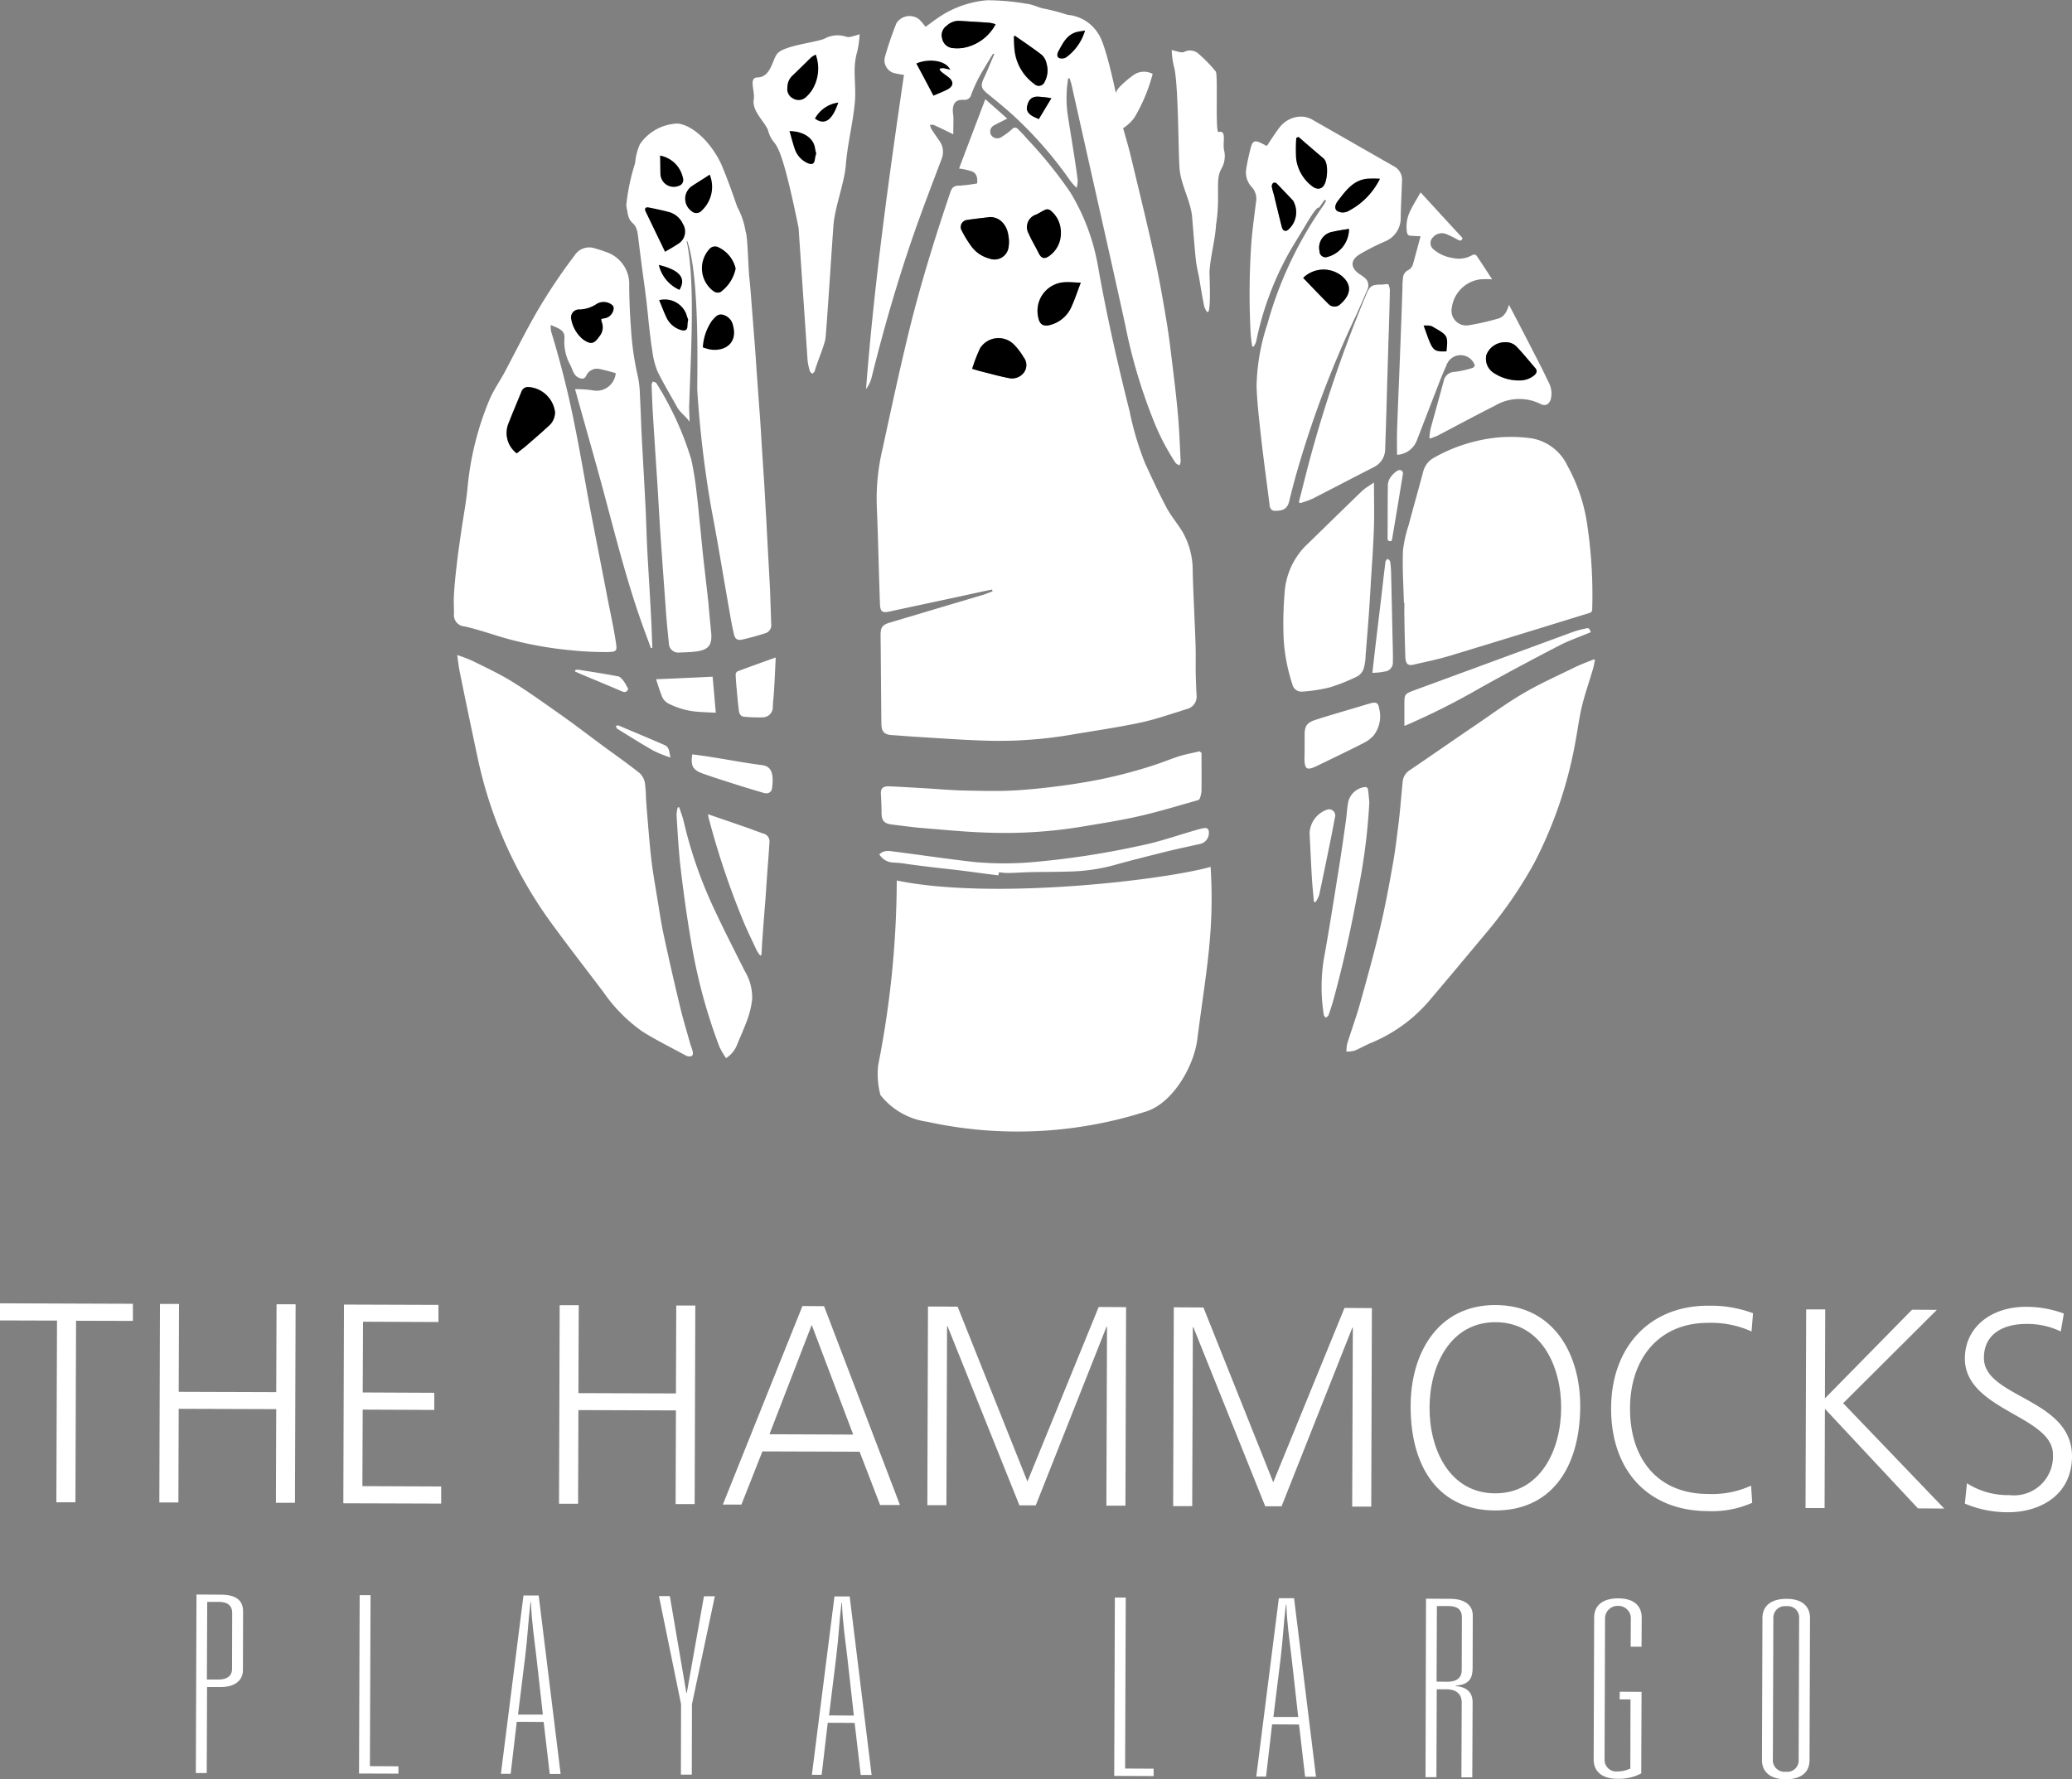 <svg xmlns="http://www.w3.org/2000/svg" width="129.39" height="111.137" viewBox="0 0 129.39 111.137">
  <rect x="0" y="0" width="129.39" height="111.137" fill="#808080" stroke="none"/>
  <g id="white_logo" data-name="white logo" transform="translate(-36.21 -179.493)">
    <g id="Group_4201" data-name="Group 4201">
      <g id="Group_4199" data-name="Group 4199">
        <path id="Path_1054" data-name="Path 1054" d="M39.77,261.98l-3.56-.01V260.9l8.3.03V262l-3.55-.01-.04,11.34H39.73Z" fill="#fff"/>
        <path id="Path_1055" data-name="Path 1055" d="M46.2,260.94h1.19l-.02,5.49,6.09.02.02-5.49h1.19l-.04,12.4H53.44l.02-5.85-6.09-.02-.02,5.85H46.16Z" fill="#fff"/>
        <path id="Path_1056" data-name="Path 1056" d="M57.69,260.98l5.9.02v1.07l-4.71-.02-.02,4.42,4.47.02v1.07l-4.47-.02-.02,4.78,4.92.02v1.07l-6.11-.02Z" fill="#fff"/>
        <path id="Path_1057" data-name="Path 1057" d="M71.16,261.02h1.19l-.02,5.49,6.09.02.02-5.49h1.19l-.04,12.4H78.4l.02-5.85-6.09-.02-.02,5.85H71.12Z" fill="#fff"/>
        <path id="Path_1058" data-name="Path 1058" d="M86.32,261.07l1.35.01,4.74,12.42H91.17l-1.28-3.33-6.07-.02-1.31,3.32H81.35Zm.58,1.18-2.64,6.83,5.23.02Z" fill="#fff"/>
        <path id="Path_1059" data-name="Path 1059" d="M94.16,261.1l1.85.01,4.36,10.92,4.45-10.9,1.71.01-.04,12.4H105.3l.04-11.18h-.03l-4.42,11.16H99.87l-4.49-11.19h-.03l-.04,11.18H94.12Z" fill="#fff"/>
        <path id="Path_1060" data-name="Path 1060" d="M109.51,261.15l1.85.01,4.36,10.92,4.45-10.89,1.71.01-.04,12.4h-1.19l.04-11.18h-.03l-4.42,11.16h-1.02l-4.49-11.19h-.03l-.04,11.18h-1.19Z" fill="#fff"/>
        <path id="Path_1061" data-name="Path 1061" d="M129.61,261.01c3.62.01,5.32,3.07,5.28,6.43-.05,3.8-1.85,6.41-5.32,6.4s-5.25-2.63-5.27-6.43C124.27,264.04,125.99,260.99,129.61,261.01Zm-4.13,6.4c-.01,2.63,1.26,5.35,4.09,5.36s4.12-2.7,4.13-5.33-1.26-5.35-4.09-5.36S125.49,264.78,125.48,267.41Z" fill="#fff"/>
        <path id="Path_1062" data-name="Path 1062" d="M145.59,262.66a6.085,6.085,0,0,0-2.69-.54c-3.12-.01-4.89,2.26-4.9,5.33-.01,3.13,1.69,5.35,4.87,5.36a5.882,5.882,0,0,0,2.69-.52l.07,1.07a6.177,6.177,0,0,1-2.76.52c-3.8-.01-6.07-2.6-6.05-6.44.01-3.77,2.37-6.41,6.1-6.39a7.524,7.524,0,0,1,2.76.47Z" fill="#fff"/>
        <path id="Path_1063" data-name="Path 1063" d="M149,261.28h1.19l-.02,5.56,5.44-5.54,1.55.01-5.85,5.83,6.31,6.58-1.64-.01-5.81-6.22-.02,6.2h-1.19Z" fill="#fff"/>
        <path id="Path_1064" data-name="Path 1064" d="M159.04,272.14a4.718,4.718,0,0,0,2.65.74,2.432,2.432,0,0,0,2.72-2.53c.01-2.43-5.51-2.76-5.5-6.01.01-1.99,1.7-3.23,3.82-3.22a6.731,6.731,0,0,1,2.36.42l-.19,1.12a4.793,4.793,0,0,0-2.19-.47c-1.24,0-2.61.52-2.61,2.12-.01,2.49,5.51,2.52,5.5,6.15-.01,2.5-2.1,3.49-3.96,3.49a6.8,6.8,0,0,1-2.73-.54Z" fill="#fff"/>
      </g>
      <g id="Group_4200" data-name="Group 4200">
        <path id="Path_1065" data-name="Path 1065" d="M48.48,279.09l1.53.01c.92,0,1.39.34,1.38,1.07l-.01,3.64c0,.63-.48,1.06-1.39,1.06h-.85l-.02,5.37h-.68Zm1.39,5.31c.49,0,.83-.21.83-.66l.01-3.49c0-.48-.3-.7-.83-.7h-.73l-.02,4.85Z" fill="#fff"/>
        <path id="Path_1066" data-name="Path 1066" d="M58.67,279.13h.68l-.04,10.68,1.78.01v.46l-2.46-.01Z" fill="#fff"/>
        <path id="Path_1067" data-name="Path 1067" d="M70.16,287.05l-1.68-.01-.38,3.25h-.61l1.41-11.14h.95l1.37,11.15h-.68Zm-.05-.46-.41-3.66c-.13-1.11-.3-2.24-.33-3.36h-.03c-.14,1.11-.19,2.25-.33,3.36l-.45,3.66Z" fill="#fff"/>
        <path id="Path_1068" data-name="Path 1068" d="M80.17,279.2h.68l-1.43,6.74-.01,4.4h-.68l.01-4.4-1.38-6.75h.68l1.03,6.04h.03Z" fill="#fff"/>
        <path id="Path_1069" data-name="Path 1069" d="M89.58,287.11l-1.68-.01-.38,3.25h-.61l1.41-11.14h.95l1.37,11.15h-.68Zm-.05-.46-.41-3.66c-.13-1.11-.3-2.24-.33-3.37h-.03c-.14,1.11-.19,2.25-.33,3.36l-.45,3.66Z" fill="#fff"/>
        <path id="Path_1070" data-name="Path 1070" d="M105.83,279.28h.68l-.04,10.68,1.78.01v.46l-2.46-.01Z" fill="#fff"/>
        <path id="Path_1071" data-name="Path 1071" d="M117.33,287.21l-1.68-.01-.38,3.26h-.61l1.41-11.14h.95l1.37,11.15h-.68Zm-.05-.47-.41-3.66c-.13-1.11-.3-2.24-.33-3.36h-.03c-.14,1.11-.19,2.25-.33,3.36l-.45,3.66Z" fill="#fff"/>
        <path id="Path_1072" data-name="Path 1072" d="M125.26,279.35l1.53.01c.81,0,1.39.34,1.39,1.04l-.01,3.29c0,.6-.19,1.03-1.05,1.09v.03c.61.05,1.05.33,1.05,1.01l-.02,4.69h-.68l.02-4.69c0-.42-.25-.8-.93-.81h-.63l-.02,5.49h-.68Zm1.33,5.19c.58,0,.9-.24.9-.74l.01-3.29c0-.48-.29-.7-.83-.7h-.73l-.02,4.72Z" fill="#fff"/>
        <path id="Path_1073" data-name="Path 1073" d="M137.36,285.16l1.36.01-.02,5.09-.09.05a3.006,3.006,0,0,1-1.39.29c-.95,0-1.49-.44-1.49-1.21l.03-8.86c0-.77.55-1.2,1.5-1.2s1.47.44,1.47,1.21l-.01,1.81h-.68l.01-1.73a.775.775,0,0,0-.79-.82.785.785,0,0,0-.82.81l-.03,8.83a.727.727,0,0,0,.81.7,1.855,1.855,0,0,0,.8-.18l.01-4.32h-.68Z" fill="#fff"/>
        <path id="Path_1074" data-name="Path 1074" d="M149.21,289.43c0,.77-.53,1.2-1.48,1.2s-1.49-.44-1.49-1.21l.03-8.86c0-.77.55-1.2,1.5-1.2s1.47.44,1.47,1.21Zm-.65-8.85a.708.708,0,0,0-.79-.76.724.724,0,0,0-.82.75l-.03,8.83a.724.724,0,0,0,.81.76.709.709,0,0,0,.8-.75Z" fill="#fff"/>
      </g>
    </g>
    <path id="Path_1075" data-name="Path 1075" d="M98.16,216.32c-.24.05-.48.09-.73.15-1.89.41-3.78.81-5.67,1.22-.47.1-.58,0-.6-.48-.02-.62-.04-1.23-.06-1.85-.04-1.45-.08-2.9-.14-4.35a13.466,13.466,0,0,1,.36-3.47c.53-2.44,1.05-4.88,1.64-7.3.72-2.95,1.62-5.85,2.59-8.72.09-.27.2-.43.53-.43a9.246,9.246,0,0,0,1.15-.14c.03-.31-.01-.61-.3-.74a3.9,3.9,0,0,0-.83-.19c.53-1.41,1.08-2.85,1.64-4.33.47.42.91.8,1.37,1.21-.29.15-.55.27-.8.41a.438.438,0,0,0-.2.63.459.459,0,0,0,.64.11,4.514,4.514,0,0,0,.66-.49.229.229,0,0,1,.37,0c.2.2.4.4.58.62a26.834,26.834,0,0,1,2.69,3.33,13.248,13.248,0,0,1,1.72,4.58c.54,3.05,1.22,6.08,1.98,9.09a18.789,18.789,0,0,0,.95,3.21c.43.94.86,1.87,1.34,2.78.28.53.67.99.99,1.5a4.823,4.823,0,0,1,.66,2.52c.04,1.53.13,3.06.18,4.6.02.59,0,1.18.01,1.77.01.45.03.89.05,1.34a.8.8,0,0,1-.6.88c-.97.3-1.93.64-2.91.85-1.4.3-2.82.5-4.23.74a26.822,26.822,0,0,1-5.29.39c-1.47-.04-2.94-.15-4.42-.24-.52-.03-1.04-.08-1.56-.11-.48-.03-.66-.21-.67-.69-.02-1.85-.03-3.71-.05-5.56,0-.48.11-.64.58-.78l5.84-1.74c.19-.06.38-.14.57-.21C98.18,216.39,98.17,216.35,98.16,216.32Zm-1.24-13.79c.2.06.33.1.47.13.6.15,1.2.32,1.81.44a.93.93,0,0,0,.96-.36.8.8,0,0,0-.03-.94,3.581,3.581,0,0,0-.6-.79,1.359,1.359,0,0,0-2.11.22A10.017,10.017,0,0,0,96.92,202.53Zm1.12-9.48c-.52.06-.97.1-1.41.18a.45.45,0,0,0-.35.69,7.986,7.986,0,0,0,.59.96,2.076,2.076,0,0,0,1.12.76.888.888,0,0,0,1.2-.7,2.236,2.236,0,0,0-.01-.73A1.223,1.223,0,0,0,98.04,193.05Zm5.66,4.1c-.34-.01-.64-.04-.94-.03a1.784,1.784,0,0,0-1.73,2.15c.08.49.32.64.79.51a1.966,1.966,0,0,0,1.31-1.17C103.34,198.16,103.5,197.69,103.7,197.15Z" fill="#fff"/>
    <path id="Path_1076" data-name="Path 1076" d="M76.86,219.98c-.23-.63-.47-1.26-.69-1.9-.87-2.51-1.52-5.09-2.21-7.66-.56-2.1-1.17-4.2-1.75-6.3-.03-.09-.05-.18-.09-.32a7.444,7.444,0,0,1,1.08.07,1.2,1.2,0,0,0,1.46-1.07c-.33-.09-.67-.19-1.01-.26a.737.737,0,0,0-.84.44c-.1.18-.22.19-.4.13-.4-.15-.4-.47-.6-.84a2.99,2.99,0,0,1-.35-1.66c.03-.5-.38-.61-.86-.82a1.8,1.8,0,0,0,.03.42,59.576,59.576,0,0,1,1.53,6.16c.32,1.6.59,3.22.89,4.83.37,1.92.75,3.85,1.12,5.77.17.88.37,1.76.5,2.65.08.51.07.59-.51.6a19.765,19.765,0,0,1-2.18-.1,23.19,23.19,0,0,1-3.98-.7c-.93-.25-1.84-.59-2.78-.8a.708.708,0,0,1-.66-.8c0-.4-.03-.81,0-1.21.04-.66.11-1.33.19-1.99.08-.69.18-1.37.28-2.05.13-.89.3-1.77.38-2.65a18.7,18.7,0,0,1,1.37-5.47c.25-.59.63-1.13.94-1.7.54-1.02,1.06-2.05,1.61-3.06a34.6,34.6,0,0,1,2.76-4.24,1.084,1.084,0,0,1,1.28-.44c.22.06.44.13.65.21a2.112,2.112,0,0,1,1.48,2.16c.01.91.05,1.83.12,2.74a18.043,18.043,0,0,0,.43,2.92,6.212,6.212,0,0,1,.12,1.14c.05.84.07,1.68.11,2.51.06,1.16.13,2.32.19,3.49.02.38.04.77.06,1.15.04.9.06,1.8.11,2.7.06,1.09.13,2.19.19,3.28.02.39.04.79.06,1.18.02.42.03.84.05,1.26v.21C76.92,219.97,76.89,219.97,76.86,219.98Zm-8.38-12.17.51-.42c.51-.44,1.02-.89,1.52-1.34a1.089,1.089,0,0,0,.35-.83,1.793,1.793,0,0,0-1.67-1.56.433.433,0,0,0-.42.28c-.26.65-.54,1.29-.79,1.94A1.6,1.6,0,0,0,68.48,207.81Z" fill="#fff"/>
    <path id="Path_1077" data-name="Path 1077" d="M95.74,187.88c-.42-.2-.8-.39-1.19-.57-.08-.04-.18-.01-.27-.02a1.688,1.688,0,0,0,.08.24c.16.25.33.5.5.74a1.189,1.189,0,0,1,.14,1.18c-.54,1.43-1.09,2.86-1.6,4.3-1.08,3.07-1.99,6.2-2.77,9.36a2.116,2.116,0,0,1-.34.69c.51-6.58,1.41-13.1,2.37-19.63a4.805,4.805,0,0,1-.51-.09.825.825,0,0,1-.67-1.06,21.218,21.218,0,0,1,.71-2.08.976.976,0,0,1,1.43-.23,5.584,5.584,0,0,1,.39.46c.37-.27.73-.55,1.11-.78a6.373,6.373,0,0,1,2.71-.88,14.3,14.3,0,0,1,2.49.22c.39.03.79.27,1.18.32a14.2,14.2,0,0,1,1.38.37,2.5,2.5,0,0,1,1.92,1.19c.6.83,1.46,5.5,1.44,5.51.21.77.45,1.54.63,2.32.5,2.08,1.01,4.17,1.47,6.26.28,1.28.5,2.58.72,3.88.15.91.26,1.83.37,2.75.13,1.07.26,2.13.35,3.2.08.93.11,1.86.16,2.79a.754.754,0,0,1-.08.24,1,1,0,0,1-.23-.14,14.526,14.526,0,0,1-1.44-2.8,33.506,33.506,0,0,1-1.71-5.82c-.82-3.75-1.67-7.49-2.51-11.24l-.84-3.75c-.03-.15-.09-.29-.13-.43-.03,0-.06.01-.09.01l-.03.24a7.31,7.31,0,0,0,.03,2.19c.13.84.27,1.68.4,2.52.07.48.15.96.2,1.44a1.9,1.9,0,0,1-.07.45,4.263,4.263,0,0,1-.39-.44,24.8,24.8,0,0,0-3.6-4.12c-.5-.45-1.01-.87-1.53-1.29-.46-.37-.5-.53-.24-1.07.22-.47.41-.95.62-1.43-.02-.01-.05-.03-.07-.04-.07.11-.14.21-.2.32-.25.42-.51.83-.73,1.25a9.283,9.283,0,0,0-.45,1.02.406.406,0,0,1-.42.3c-.5-.03-.71.16-.72.67,0,.16.04.32.04.48C95.75,187.19,95.74,187.51,95.74,187.88Zm2.64-6.87a2.54,2.54,0,0,0-.36-.1c-.61-.04-1.23-.07-1.84-.12a1.161,1.161,0,0,0-.84.3.728.728,0,0,0-.29.79.745.745,0,0,0,.68.61,2.492,2.492,0,0,0,.61-.01A2.837,2.837,0,0,0,98.38,181.01Zm1.21.72c-.03.01-.05.03-.08.04.01.27.01.54.04.81a3,3,0,0,0,1.24,2.16.393.393,0,0,0,.64-.14,1.459,1.459,0,0,0,.12-1.12,1.047,1.047,0,0,0-.29-.55C100.74,182.51,100.16,182.12,99.59,181.73Zm1.49,5.2c.26-.43.51-.83.79-1.3a6.085,6.085,0,0,0-.88-.1c-.38.01-.56.23-.64.64q-.06.36.39.6C100.83,186.82,100.95,186.87,101.08,186.93Z" fill="#fff"/>
    <path id="Path_1078" data-name="Path 1078" d="M135.81,220.72c-.04.19-.07.39-.13.58-.22.75-.48,1.49-.67,2.25-.17.69-.26,1.4-.39,2.11a26.6,26.6,0,0,1-2.62,7.77,27.044,27.044,0,0,1-3.02,4.38c-1.13,1.35-2.26,2.71-3.4,4.05a9.563,9.563,0,0,1-3.67,2.74c-.38.15-.73.36-1.11.52a2.1,2.1,0,0,1-.51.06,2.647,2.647,0,0,1,.05-.5c.27-.86.58-1.71.82-2.57.43-1.54.86-3.09,1.23-4.65.31-1.29.55-2.59.78-3.89.16-.86.26-1.73.37-2.6s.17-1.75.26-2.62a.95.95,0,0,1,.43-.74c1.36-.92,2.7-1.86,4.06-2.78,1.03-.7,2.03-1.44,3.1-2.06,1.01-.59,2.09-1.07,3.15-1.59.39-.19.8-.34,1.2-.5C135.76,220.68,135.78,220.7,135.81,220.72Z" fill="#fff"/>
    <path id="Path_1079" data-name="Path 1079" d="M64.76,220.41a8.229,8.229,0,0,1,.97.37c.85.42,1.71.82,2.51,1.32,1.03.64,2.02,1.36,3.02,2.06.89.63,1.76,1.3,2.64,1.95.75.55,1.52,1.09,2.25,1.67a1.114,1.114,0,0,1,.33.6,8.093,8.093,0,0,1,.07.99c.06.83.13,1.66.2,2.48.06.64.12,1.28.21,1.91s.2,1.25.3,1.87c.12.71.22,1.43.37,2.14.33,1.54.68,3.08,1.05,4.61.19.8.43,1.58.65,2.37a4.28,4.28,0,0,1,.14.43c.04.25-.05.33-.3.29a.578.578,0,0,1-.14-.05c-.91-.5-1.84-.95-2.71-1.5a9.8,9.8,0,0,1-2.43-2.46c-1.11-1.47-2.25-2.93-3.33-4.42a27.013,27.013,0,0,1-4.53-10.25c-.38-1.78-.75-3.55-1.11-5.33C64.85,221.13,64.82,220.8,64.76,220.41Z" fill="#fff"/>
    <path id="Path_1080" data-name="Path 1080" d="M79.09,194.56c.57,2.58.23,7.55.16,10.22-.03.01.04,1.04.01,1.05-.17-.28-.6-.6-.75-.88-.42-.76-.87-1.5-1.25-2.28a4.931,4.931,0,0,1-.31-1.23c-.07-.39-.11-.78-.16-1.17-.04-.34-.08-.68-.11-1.03-.05-.47-.1-.94-.16-1.41s-.13-.94-.19-1.41c-.1-.74-.19-1.47-.28-2.21-.13-1.03-.54-.54-.67-1.56a2.352,2.352,0,0,1-.06-.34,12.812,12.812,0,0,1,.55-2.62,3.678,3.678,0,0,1,.3-1.19,2.967,2.967,0,0,1,2.37-1.29c1.16.15,2.28,1.54,2.74,2.61.36.85.67,1.73.97,2.6a4.734,4.734,0,0,1,.52,1.53c.13.25.17,2.32.23,2.86s.1,1.07.14,1.61c.07.85.13,1.7.2,2.55.04.53.08,1.06.11,1.59.07.91.13,1.82.2,2.73.04.57.08,1.14.11,1.71.06.99.13,1.98.19,2.97l.12,2.13c.06,1.19.13,2.37.19,3.56.02.35.04.7.05,1.05l.06,1.77a.522.522,0,0,1-.38.57c-.47.15-.94.28-1.42.39-.31.07-.46-.03-.53-.34-.12-.52-.21-1.04-.3-1.56-.37-2.1-.71-4.2-1.11-6.29a67.96,67.96,0,0,1-.88-7.43c.02-2.19.09-6.94-.57-9.11a1.066,1.066,0,0,0-.07-.19C79.11,194.55,79.1,194.56,79.09,194.56Z" fill="#fff"/>
    <path id="Path_1081" data-name="Path 1081" d="M123.88,217.14c-.03-1.08-.1-2.16-.06-3.24a7.857,7.857,0,0,1,.36-1.62c.29-1.11.61-2.21.9-3.31a1.376,1.376,0,0,1,.7-.9,10.1,10.1,0,0,1,3.95-1.25,9.261,9.261,0,0,1,2.17.06,3.052,3.052,0,0,1,2.2,1.72,10.724,10.724,0,0,1,1.25,3.83,29.512,29.512,0,0,1,.29,5.06c0,.14-.01.24-.17.29-2.9.89-5.8,1.79-8.71,2.67-.75.23-1.52.38-2.28.56-.35.08-.5-.05-.51-.5-.03-.82-.05-1.65-.06-2.47-.01-.3,0-.6,0-.9Z" fill="#fff"/>
    <path id="Path_1082" data-name="Path 1082" d="M125.47,206.84a4.682,4.682,0,0,1,.07-.54c.27-1,.55-1.99.82-2.99a.71.71,0,0,1,.7-.59,6.239,6.239,0,0,0,1.12-.25c.05-.01.14-.14.12-.17a.933.933,0,0,0-1.77.03c-.27.58-.49,1.18-.72,1.77-.38.97-.75,1.95-1.13,2.92a1.389,1.389,0,0,1-1.23.88c0-.48-.01-.96,0-1.43.04-1.2.09-2.4.14-3.6.07-1.8.14-3.6.2-5.4a4.526,4.526,0,0,1,.05-.74.6.6,0,0,1,.26-.34.618.618,0,0,0,.35-.41c.16-.57.31-1.14.47-1.73l-.6-.03c-.15,0-.22-.06-.25-.22a2.225,2.225,0,0,1,.19-1.3c.18-.39.42-.76.66-1.19.9.98,1.76,1.92,2.62,2.85-.05.18-.14.19-.29.11a6.673,6.673,0,0,0-.71-.35.738.738,0,0,0-.86.21.5.5,0,0,0,.04.73,2.39,2.39,0,0,0,1.22.55,1.692,1.692,0,0,0,1.24-.2.237.237,0,0,1,.22.03c.33.48.65.98.99,1.5a5.911,5.911,0,0,0-.73,0,2.058,2.058,0,0,0-1.79,1.78.919.919,0,0,0,1.05,1.09,14.967,14.967,0,0,0,1.85-.42c.39-.11.55-.46.67-.86.54,1.03,1.06,2.03,1.57,3.03.3.58.6,1.16.88,1.76a1.48,1.48,0,0,1,.16,1.11c-.1.32-.33.45-.63.3a2.974,2.974,0,0,0-2.85.1c-1.19.6-2.36,1.23-3.54,1.85-.16.08-.34.14-.51.21C125.53,206.88,125.5,206.86,125.47,206.84Zm4.75-5.97a1.235,1.235,0,0,0-1.19.8,1.057,1.057,0,0,0,.52,1.16,2.858,2.858,0,0,0,1.62.43,1.388,1.388,0,0,0,.86-.33c.15-.14.19-.28.05-.44-.38-.44-.74-.89-1.14-1.31A.9.9,0,0,0,130.22,200.87Z" fill="#fff"/>
    <path id="Path_1083" data-name="Path 1083" d="M122.01,209.63c0,1.06.03,2.04-.01,3.01-.04,1.15-.13,2.3-.2,3.46-.03.59-.07,1.18-.11,1.76-.06.84-.13,1.69-.2,2.53a3.5,3.5,0,0,1-.12.86.87.87,0,0,1-.38.48,11.534,11.534,0,0,1-1.71.69,9.787,9.787,0,0,1-1.72.27.583.583,0,0,1-.65-.47,11.055,11.055,0,0,1-.54-2.84,22.56,22.56,0,0,1,.06-2.85,4.6,4.6,0,0,1,1.27-2.9c1.2-1.16,2.39-2.34,3.6-3.5C121.51,209.95,121.74,209.82,122.01,209.63Z" fill="#fff"/>
    <path id="Path_1084" data-name="Path 1084" d="M111.24,226.52c0,.8.01,1.59,0,2.39a1.747,1.747,0,0,1-.1.44.216.216,0,0,1-.11.12c-1.21.34-2.41.71-3.63.99-1.16.27-2.34.45-3.52.65a29.535,29.535,0,0,1-6.01.39c-1.37-.04-2.74-.18-4.11-.29-.61-.05-1.21-.14-1.82-.21-.52-.06-.68-.24-.68-.75,0-.39-.02-.77-.04-1.16-.02-.35.12-.5.54-.48.74.03,1.48.08,2.23.12.79.05,1.59.12,2.38.14,1.15.02,2.3.06,3.44-.02,1.31-.09,2.63-.25,3.92-.46a29.829,29.829,0,0,0,4.74-1.17c.47-.16.93-.35,1.4-.5.41-.12.84-.2,1.26-.3A.47.47,0,0,0,111.24,226.52Z" fill="#fff"/>
    <path id="Path_1085" data-name="Path 1085" d="M117.32,210.86c.27-1.06.53-2.12.82-3.17a82.968,82.968,0,0,1,3.39-9.81c.22-.52.35-.61.9-.61h.1c.13-.01.35-.06.38-.01a.9.9,0,0,1,.09.49c-.02,1.05-.05,2.11-.09,3.16-.03,1.15-.07,2.3-.1,3.44-.03,1.05-.06,2.11-.1,3.16a1.251,1.251,0,0,1-.69,1.15c-1.29.66-2.57,1.33-3.86,1.99a6.867,6.867,0,0,1-.76.27A.552.552,0,0,0,117.32,210.86Z" fill="#fff"/>
    <path id="Path_1086" data-name="Path 1086" d="M80.63,219.12c.03.7-.2.97-.97,1.07-.34.04-.68.05-1.02.06a.584.584,0,0,1-.66-.58c-.08-.74-.15-1.48-.2-2.22-.12-1.64-.24-3.28-.35-4.92-.06-.95-.11-1.9-.17-2.85-.1-1.5-.2-3.01-.29-4.51-.03-.55-.05-1.1-.07-1.64a.605.605,0,0,1,.08-.21c.07.04.19.05.22.11a19.593,19.593,0,0,1,2.18,4.77,20.877,20.877,0,0,1,.35,2.24c.08.63.13,1.27.2,1.91.06.57.11,1.14.17,1.71s.13,1.13.19,1.7c.06.51.12,1.02.17,1.52C80.51,217.88,80.57,218.5,80.63,219.12Z" fill="#fff"/>
    <path id="Path_1087" data-name="Path 1087" d="M87.75,181.88a1.7,1.7,0,0,1,1.31-.09.587.587,0,0,0,.32-.01,5,5,0,0,0,.51-.15,6.342,6.342,0,0,1-.14,1.06c-.34,1.11-.05,2.06-.16,3.22-.12,1.28-.46,2.6-.56,3.88-.09,1.14-.68,2.61-.77,3.75-.08,1-.4,6.08-.5,7.08-.04.39-.59,1.67-.67,2.05-.01.06-.1.11-.15.17-.05-.05-.14-.1-.16-.17a4,4,0,0,1-.14-.67c-.07-1.1-.49-7.18-.56-8.27-1.35-6.63-1.48-4.61-1.93-6.16-.32-.63-.98-1.16-.87-1.88.09-.51-.34-1.35.23-1.36.86-.01.93-1.16,1.26-1.51C85.24,182.31,87.37,182.12,87.75,181.88Z" fill="#fff"/>
    <path id="Path_1088" data-name="Path 1088" d="M81.55,245.59a5.552,5.552,0,0,1-.41-.7,34.117,34.117,0,0,1-1.77-6.57c-.26-1.51-.47-3.02-.65-4.54-.13-1.11-.19-2.24-.26-3.35a2.08,2.08,0,0,1,.07-.5c.03-.01.06-.01.09-.02.1.3.22.6.29.91a27.311,27.311,0,0,0,1.85,5.35c.62,1.34,1.3,2.66,1.96,3.98a3.191,3.191,0,0,1,.46,1.75,5.533,5.533,0,0,1-.27,1.19c-.19.55-.44,1.09-.66,1.63A1.791,1.791,0,0,1,81.55,245.59Z" fill="#fff"/>
    <path id="Path_1089" data-name="Path 1089" d="M121.72,229.61a37.93,37.93,0,0,1-.74,5.69c-.41,2.23-.9,4.45-1.5,6.64-.09.33-.2.65-.31.97-.02.06-.11.1-.17.15-.04-.05-.11-.11-.12-.16a11.088,11.088,0,0,1-.01-3.45c.35-1.93.65-3.86.96-5.79.16-1,.3-2,.44-2.99.05-.36.06-.72.13-1.07a1.217,1.217,0,0,1,1.08-.95c.04-.01.15.07.15.12C121.68,229.08,121.7,229.41,121.72,229.61Z" fill="#fff"/>
    <path id="Path_1090" data-name="Path 1090" d="M80.42,230.35c.9.31,1.72.59,2.55.88.31.11.61.23.91.33a.5.5,0,0,1,.38.54c-.04.66-.09,1.31-.14,1.97-.04.53-.07,1.06-.11,1.59-.07.87-.14,1.74-.2,2.61-.02.29-.03.58-.05.87a.251.251,0,0,0-.07.04,1.784,1.784,0,0,1-.23-.33c-.29-.63-.6-1.25-.86-1.89a50.127,50.127,0,0,1-2.06-6.09A4.507,4.507,0,0,1,80.42,230.35Z" fill="#fff"/>
    <path id="Path_1091" data-name="Path 1091" d="M98.6,233.97c-.02.09-.04.15-.05.2-.37-.05-.73-.09-1.09-.14-.52-.07-1.04-.14-1.55-.2-.47-.06-.94-.1-1.41-.16-.53-.06-1.05-.13-1.58-.2a6.847,6.847,0,0,0-.91-.1,1.068,1.068,0,0,1-.89-.51c.31-.31.68-.2,1.04-.16,1.65.21,3.29.46,4.94.64a20.632,20.632,0,0,0,3.85-.02,52.739,52.739,0,0,0,6.49-1.01c1.2-.24,2.36-.66,3.53-.99a3.2,3.2,0,0,1,.42-.1c.2-.04.31.06.31.26a.7.7,0,0,1-.56.73c-.67.15-1.34.29-2,.45-1.04.26-2.08.52-3.11.8a11.469,11.469,0,0,1-2.73.46c-.93.04-1.87.03-2.8.05-.42.01-.83.04-1.25.05A3.029,3.029,0,0,1,98.6,233.97Z" fill="#fff"/>
    <path id="Path_1092" data-name="Path 1092" d="M135.55,218.98c-.66.28-1.32.5-1.94.82q-2.475,1.275-4.91,2.63a45.322,45.322,0,0,1-4.56,2.31,2.23,2.23,0,0,1-.23.09v-1.29c0-.7,0-.7.67-.95l9.87-3.63a6.211,6.211,0,0,1,.74-.2C135.43,218.7,135.44,218.71,135.55,218.98Z" fill="#fff"/>
    <path id="Path_1093" data-name="Path 1093" d="M117.68,226.13v-.72c0-.57.13-.77.67-.95.73-.24,1.47-.45,2.2-.67.42-.12.83-.25,1.25-.37.34-.09.48-.03.53.31a1.952,1.952,0,0,1-.34,1.7,2.046,2.046,0,0,1-.6.46c-.96.49-1.92.95-2.89,1.42-.7.34-.83.26-.83-.52.01-.21.01-.43.01-.66Z" fill="#fff"/>
    <path id="Path_1094" data-name="Path 1094" d="M84.65,220.58c-.03.66-.06,1.33-.1,1.99-.02.35-.06.7-.08,1.05a.636.636,0,0,1-.61.68,9.625,9.625,0,0,1-1.2-.04c-.21-.02-.29-.21-.31-.39-.06-.46-.1-.92-.14-1.38q-.045-.435-.06-.87a.237.237,0,0,1,.11-.19c.77-.29,1.55-.57,2.33-.85C84.6,220.57,84.61,220.57,84.65,220.58Z" fill="#fff"/>
    <path id="Path_1095" data-name="Path 1095" d="M79.44,226.61c.42.06.84.11,1.25.18,1.03.16,2.05.36,3.08.49.53.06.67.39.69.89a3.434,3.434,0,0,1-.04.56c-.03.25-.24.37-.52.29-.72-.21-1.44-.43-2.15-.66-.54-.17-1.09-.35-1.63-.54C79.47,227.59,79.33,227.34,79.44,226.61Z" fill="#fff"/>
    <path id="Path_1096" data-name="Path 1096" d="M77.18,221.92c1.19-.05,2.34-.1,3.53-.16.07.74.13,1.47.2,2.25-.43-.02-.84-.03-1.25-.07a4.806,4.806,0,0,1-1.66-.48.883.883,0,0,1-.48-.54C77.4,222.61,77.3,222.3,77.18,221.92Z" fill="#fff"/>
    <path id="Path_1097" data-name="Path 1097" d="M121.91,221.52c.09-.78.17-1.51.26-2.24.11-.95.23-1.9.34-2.85.07-.62.14-1.24.22-1.86.01-.07.09-.12.13-.18.06.06.15.12.16.18a5.51,5.51,0,0,1,.06.71c.04,1.62.07,3.24.11,4.85,0,.23.01.46,0,.69a.566.566,0,0,1-.52.62A4.223,4.223,0,0,1,121.91,221.52Z" fill="#fff"/>
    <path id="Path_1098" data-name="Path 1098" d="M118.26,235.82c-.04-.46-.09-.92-.12-1.39-.06-.97-.1-1.93-.15-2.9a1.624,1.624,0,0,1,1.08-1.46.386.386,0,0,1,.5.49c-.1.53-.2,1.07-.31,1.6-.22,1.08-.44,2.16-.67,3.23a1.743,1.743,0,0,1-.23.45A.578.578,0,0,1,118.26,235.82Z" fill="#fff"/>
    <path id="Path_1099" data-name="Path 1099" d="M123.11,213.28c-.17.04-.25,0-.25-.18.01-1.12,0-2.25.02-3.37a.981.981,0,0,1,.23-.51,1.427,1.427,0,0,1,.39-.34.256.256,0,0,1,.24.01.224.224,0,0,1,.08.19c-.21,1.29-.42,2.58-.64,3.86A2.287,2.287,0,0,1,123.11,213.28Z" fill="#fff"/>
    <path id="Path_1100" data-name="Path 1100" d="M72.11,221.37a.407.407,0,0,1,.18-.05c.84.13,1.68.26,2.52.42.13.02.25.18.34.29.11.15.19.32.29.49-.08.21-.21.24-.41.15-.88-.38-1.76-.74-2.64-1.11a2.72,2.72,0,0,0-.25-.11A.16.16,0,0,1,72.11,221.37Z" fill="#fff"/>
    <path id="Path_1101" data-name="Path 1101" d="M78.08,226.81a7.886,7.886,0,0,1-1.03-.41c-.78-.44-1.54-.92-2.3-1.39-.05-.03-.05-.12-.08-.18.06-.01.13-.04.17-.02.96.41,1.93.81,2.89,1.23C78.01,226.17,78,226.47,78.08,226.81Z" fill="#fff"/>
    <path id="Path_1102" data-name="Path 1102" d="M92.21,234.49a60.117,60.117,0,0,1-1.13,11.38c-.02.09-.03.17-.04.25a5.091,5.091,0,0,0,.15,1.77,4.5,4.5,0,0,0,2.92,1.67,26.341,26.341,0,0,0,13.57-.61c1.8-.5,3.12-2.96,3.3-4.56.56-4.34,1.07-6.71.83-10.75C108.77,234.49,98.13,235.72,92.21,234.49Z" fill="#fff"/>
    <path id="Path_1103" data-name="Path 1103" d="M106.01,187.68a6.329,6.329,0,0,1-.26-1.91,1.48,1.48,0,0,1,.48-.95,6.164,6.164,0,0,1,.84-.69,1.142,1.142,0,0,1,1.12-.02,10.587,10.587,0,0,1-1.14,2.73A2.618,2.618,0,0,1,106.01,187.68Z" fill="#fff"/>
    <path id="Path_1104" data-name="Path 1104" d="M118.92,191.98c-.11.16-.22.31-.34.49-.14-.13-.72.89-.95,1.27-.32.54-.66,1.07-.97,1.62a19.211,19.211,0,0,0-2.01,5.48,1.3,1.3,0,0,1-.16.31c-.03-.01-.06-.01-.08-.02a7.284,7.284,0,0,1-.1-.8,46.131,46.131,0,0,1,.05-5.76c.07-.81.18-1.62.28-2.42a1.11,1.11,0,0,0-.23-.94,1.327,1.327,0,0,1-.37-1.2,12.868,12.868,0,0,1,.3-1.37c.1-.34.24-.38.56-.24.14.06.27.14.42.21.25-.37.48-.74.75-1.1a1.752,1.752,0,0,1,1.17-.72,1.451,1.451,0,0,1,.96.2c1.7.97,3.39,1.94,5.09,2.91a.938.938,0,0,1,.47.9c-.02.75-.07,1.51-.08,2.26a1.567,1.567,0,0,1-1,1.52,15.442,15.442,0,0,0-1.57.8c-.59.37-.57.84-.01,1.23a2.444,2.444,0,0,1,.31.22.609.609,0,0,1,.2.73c-.25.57-.49,1.14-.75,1.7a64.143,64.143,0,0,0-3.8,10.2c-.12.44-.23.88-.34,1.33-.12.51-.41.61-.89.61-.23,0-.32-.16-.34-.37-.18-1.47-.39-2.94-.55-4.41-.11-1-.23-2.01-.26-3.02a12.977,12.977,0,0,1,.67-3.85,24.02,24.02,0,0,1,3.54-7.48,2.29,2.29,0,0,0,.14-.27C118.97,192.01,118.94,192,118.92,191.98Zm-1.33,4.87c.53.55,1.05,1.1,1.59,1.64a.518.518,0,0,0,.66.06c.66-.54.9-1.22.13-1.84A1.818,1.818,0,0,0,117.59,196.85Zm-.29-8.8a.784.784,0,0,1-.14.05,10.949,10.949,0,0,0-.01,1.28,2.559,2.559,0,0,0,.97,1.72c.27.23.56.23.73.02.26-.32.35-1.44.01-1.73C118.34,188.95,117.82,188.5,117.3,188.05Zm3.15,5.74c-.36.06-.69.1-1.01.18a1,1,0,0,0-.83,1.21.375.375,0,0,0,.5.36A1.812,1.812,0,0,0,120.45,193.79Zm-3.49-1.76c-.25-.27-.64-.68-1.04-1.09a.206.206,0,0,0-.2-.02.294.294,0,0,0-.09.22c.03.2.1.39.15.59.15.63.3,1.25.46,1.88.05.22.16.39.39.25A1.449,1.449,0,0,0,116.96,192.03Zm5.42-1.37a7.28,7.28,0,0,0-.81,0c-.87.1-1.33.76-1.81,1.38-.16.21-.25.47-.05.63a.729.729,0,0,0,.63.04A4.5,4.5,0,0,0,122.38,190.66Z" fill="#fff"/>
    <path id="Path_1105" data-name="Path 1105" d="M112.13,183.96c.15.15-.04,3.83.17,3.78.52-.13.26.58.34,1.09a1.587,1.587,0,0,1-.18,1.24c-.37.71-.03,1.65-.31,3.45-.06.99-.34,1.92-.41,2.91-.01.2.12,2.7-.13,2.55-.08-.05-.1-.13-.17-.26-.05-.05-.35-1.89-.36-1.94-.07-.34-.15-.68-.19-1.02-.09-.89-.16-1.78-.23-2.67-.08-1.02-.71-2.04-.79-3.07-.09-1.15-.06-5.47-.37-6.45a5.12,5.12,0,0,1-.12-.95c.21.05.34.09.48.12a.476.476,0,0,0,.29,0,.8.8,0,0,1,.83.05A8.506,8.506,0,0,1,112.13,183.96Z" fill="#fff"/>
    <g id="Group_4202" data-name="Group 4202">
      <path id="Path_1106" data-name="Path 1106" d="M96.92,202.53a9.35,9.35,0,0,1,.5-1.29,1.359,1.359,0,0,1,2.11-.22,4.219,4.219,0,0,1,.6.79.78.78,0,0,1,.03.94.93.93,0,0,1-.96.36c-.61-.12-1.21-.29-1.81-.44C97.25,202.63,97.12,202.59,96.92,202.53Z"/>
      <path id="Path_1107" data-name="Path 1107" d="M98.04,193.05c.57,0,1.01.41,1.14,1.16a1.994,1.994,0,0,1,.01.73.884.884,0,0,1-1.2.7,2.006,2.006,0,0,1-1.12-.76,6.672,6.672,0,0,1-.59-.96.444.444,0,0,1,.35-.69C97.07,193.16,97.52,193.12,98.04,193.05Z"/>
      <path id="Path_1108" data-name="Path 1108" d="M103.7,197.15c-.21.54-.36,1.01-.56,1.46a2.012,2.012,0,0,1-1.31,1.17c-.47.14-.71-.02-.79-.51a1.789,1.789,0,0,1,1.73-2.15C103.06,197.11,103.36,197.14,103.7,197.15Z"/>
      <path id="Path_1109" data-name="Path 1109" d="M68.48,207.81a1.59,1.59,0,0,1-.49-1.92c.25-.65.53-1.29.79-1.94a.433.433,0,0,1,.42-.28,1.8,1.8,0,0,1,1.67,1.56,1.126,1.126,0,0,1-.35.83c-.5.46-1.01.9-1.52,1.34C68.82,207.54,68.65,207.67,68.48,207.81Z"/>
      <path id="Path_1110" data-name="Path 1110" d="M98.38,181.01a2.848,2.848,0,0,1-2.05,1.48,2.491,2.491,0,0,1-.61.01.744.744,0,0,1-.68-.61.717.717,0,0,1,.29-.79,1.083,1.083,0,0,1,.84-.3c.61.04,1.23.07,1.84.12A1.635,1.635,0,0,1,98.38,181.01Z"/>
      <path id="Path_1111" data-name="Path 1111" d="M99.59,181.73c.57.4,1.14.78,1.69,1.2a1.047,1.047,0,0,1,.29.55,1.505,1.505,0,0,1-.12,1.12.389.389,0,0,1-.64.14,3.019,3.019,0,0,1-1.24-2.16c-.03-.27-.03-.54-.04-.81C99.54,181.75,99.57,181.74,99.59,181.73Z"/>
      <path id="Path_1112" data-name="Path 1112" d="M101.08,186.93c-.13-.06-.24-.1-.35-.16q-.45-.24-.39-.6c.08-.42.27-.63.64-.64a6.083,6.083,0,0,1,.88.1C101.58,186.09,101.34,186.5,101.08,186.93Z"/>
      <path id="Path_1113" data-name="Path 1113" d="M77.43,189.21a1.8,1.8,0,0,1,1.43,1.4.389.389,0,0,1-.28.5.832.832,0,0,1-1.13-.77C77.44,189.97,77.44,189.6,77.43,189.21Z"/>
      <path id="Path_1114" data-name="Path 1114" d="M130.22,200.87a.925.925,0,0,1,.72.3c.4.42.76.87,1.14,1.31.14.16.1.3-.05.44a1.388,1.388,0,0,1-.86.33,2.817,2.817,0,0,1-1.62-.43,1.052,1.052,0,0,1-.52-1.16A1.255,1.255,0,0,1,130.22,200.87Z"/>
      <path id="Path_1115" data-name="Path 1115" d="M87.15,182.9a2.542,2.542,0,0,1-.25,2.25,2.3,2.3,0,0,1-.36.41.663.663,0,0,1-.81.08.637.637,0,0,1-.35-.67.988.988,0,0,1,.3-.74c.4-.38.79-.77,1.18-1.15A1.834,1.834,0,0,1,87.15,182.9Z"/>
      <path id="Path_1116" data-name="Path 1116" d="M125.11,199.83c.14.38.23.66.34.93.26.64.39.71,1.09.68.1-1.01.1-.99-.93-1.58A1.5,1.5,0,0,0,125.11,199.83Z"/>
      <path id="Path_1117" data-name="Path 1117" d="M77.35,196.04c1.32.32,1.73.83,1.29,1.56A2.28,2.28,0,0,1,77.35,196.04Z"/>
      <path id="Path_1118" data-name="Path 1118" d="M88.56,185.9c-.38,1.12-.85,1.44-1.46,1A1.952,1.952,0,0,1,88.56,185.9Z"/>
      <path id="Path_1119" data-name="Path 1119" d="M116.96,192.03c-.25-.27-.64-.68-1.04-1.09a.206.206,0,0,0-.2-.02.294.294,0,0,0-.09.22c.03.2.1.39.15.59.15.63.3,1.25.46,1.88.05.22.16.39.39.25A1.449,1.449,0,0,0,116.96,192.03Z"/>
      <path id="Path_1120" data-name="Path 1120" d="M117.3,188.05a.784.784,0,0,1-.14.05,10.949,10.949,0,0,0-.01,1.28,2.559,2.559,0,0,0,.97,1.72c.27.23.56.23.73.02.26-.32.35-1.44.01-1.73C118.34,188.95,117.82,188.5,117.3,188.05Z"/>
      <path id="Path_1121" data-name="Path 1121" d="M117.59,196.85c.53.55,1.05,1.1,1.59,1.64a.518.518,0,0,0,.66.06c.66-.54.9-1.22.13-1.84A1.818,1.818,0,0,0,117.59,196.85Z"/>
      <path id="Path_1122" data-name="Path 1122" d="M120.45,193.79c-.36.06-.69.1-1.01.18a1,1,0,0,0-.83,1.21.375.375,0,0,0,.5.36A1.812,1.812,0,0,0,120.45,193.79Z"/>
      <path id="Path_1123" data-name="Path 1123" d="M122.38,190.66a7.28,7.28,0,0,0-.81,0c-.87.1-1.33.76-1.81,1.38-.16.21-.25.47-.05.63a.729.729,0,0,0,.63.04A4.5,4.5,0,0,0,122.38,190.66Z"/>
      <path id="Path_1124" data-name="Path 1124" d="M94.5,185.47c.32-.14.62-.25.9-.4.36-.2.38-.49.05-.75-.15-.12-.32-.23-.47-.36a.478.478,0,0,1-.1-.17.779.779,0,0,1,.21-.04,4.24,4.24,0,0,1,.46.1c-.29-.62-1.39-.71-2.12-.39C93.79,184.12,94.13,184.77,94.5,185.47Z"/>
      <path id="Path_1125" data-name="Path 1125" d="M102.46,194.03a1.739,1.739,0,0,0-.63-1.38.354.354,0,0,0-.29-.08c-.22.08-.41.22-.62.32a.824.824,0,0,0-.48,1.19c.18.41.42.8.62,1.21s.43.4.77.12A1.72,1.72,0,0,0,102.46,194.03Z"/>
      <path id="Path_1126" data-name="Path 1126" d="M82.15,196.27a1.953,1.953,0,0,0-1.05-1.32.469.469,0,0,0-.61.12,1.782,1.782,0,0,0,.3,2.63.466.466,0,0,0,.41.04A2.413,2.413,0,0,0,82.15,196.27Z"/>
      <path id="Path_1127" data-name="Path 1127" d="M77.74,195.22c.27-.16.53-.3.78-.47a.9.9,0,0,0,.33-1.28,1.329,1.329,0,0,0-.82-.72c-.43-.12-.87-.21-1.32-.3-.15-.03-.28.04-.19.24Z"/>
      <path id="Path_1128" data-name="Path 1128" d="M77.37,198.24c.15.35.28.71.44,1.05a1.462,1.462,0,0,0,.93.82c.25.07.39,0,.4-.24.03-.7.12-.11-.08-.78A1.447,1.447,0,0,0,77.37,198.24Z"/>
      <path id="Path_1129" data-name="Path 1129" d="M80.1,201.19a2.811,2.811,0,0,0,.45.13c.89.15,1.74-.37,1.44-1.48a.872.872,0,0,0-.64-.69c-.33-.08-.49.17-.67.36A3.232,3.232,0,0,0,80.1,201.19Z"/>
      <path id="Path_1130" data-name="Path 1130" d="M80.53,190.4c-.38.25-.74.47-1.09.7a.954.954,0,0,0-.06,1.57.446.446,0,0,0,.66-.03A2.028,2.028,0,0,0,80.53,190.4Z"/>
      <path id="Path_1131" data-name="Path 1131" d="M73.76,199.42c.08-.02.13-.03.18-.04a.679.679,0,0,0,.59-.59.275.275,0,0,0-.06-.22.843.843,0,0,0-1.04-.07,1.984,1.984,0,0,1-1.03.32.5.5,0,0,0-.52.61,2.136,2.136,0,0,0,.73,1.26c.48.34.7.3,1.02-.17a.889.889,0,0,0,.16-.91A.541.541,0,0,1,73.76,199.42Z"/>
      <path id="Path_1132" data-name="Path 1132" d="M85.51,187.68c.11.37.2.74.32,1.09a1.484,1.484,0,0,0,.83.92c.24.1.39.05.43-.2.11-.7.13-.1.01-.78C86.99,188.1,86.37,187.69,85.51,187.68Z"/>
      <path id="Path_1133" data-name="Path 1133" d="M103.97,181.4c-.21.04-.39.05-.56.1-.59.18-.83.69-1.1,1.18-.09.17-.12.36.04.44a.52.52,0,0,0,.45-.05A3.191,3.191,0,0,0,103.97,181.4Z"/>
    </g>
  </g>
</svg>
